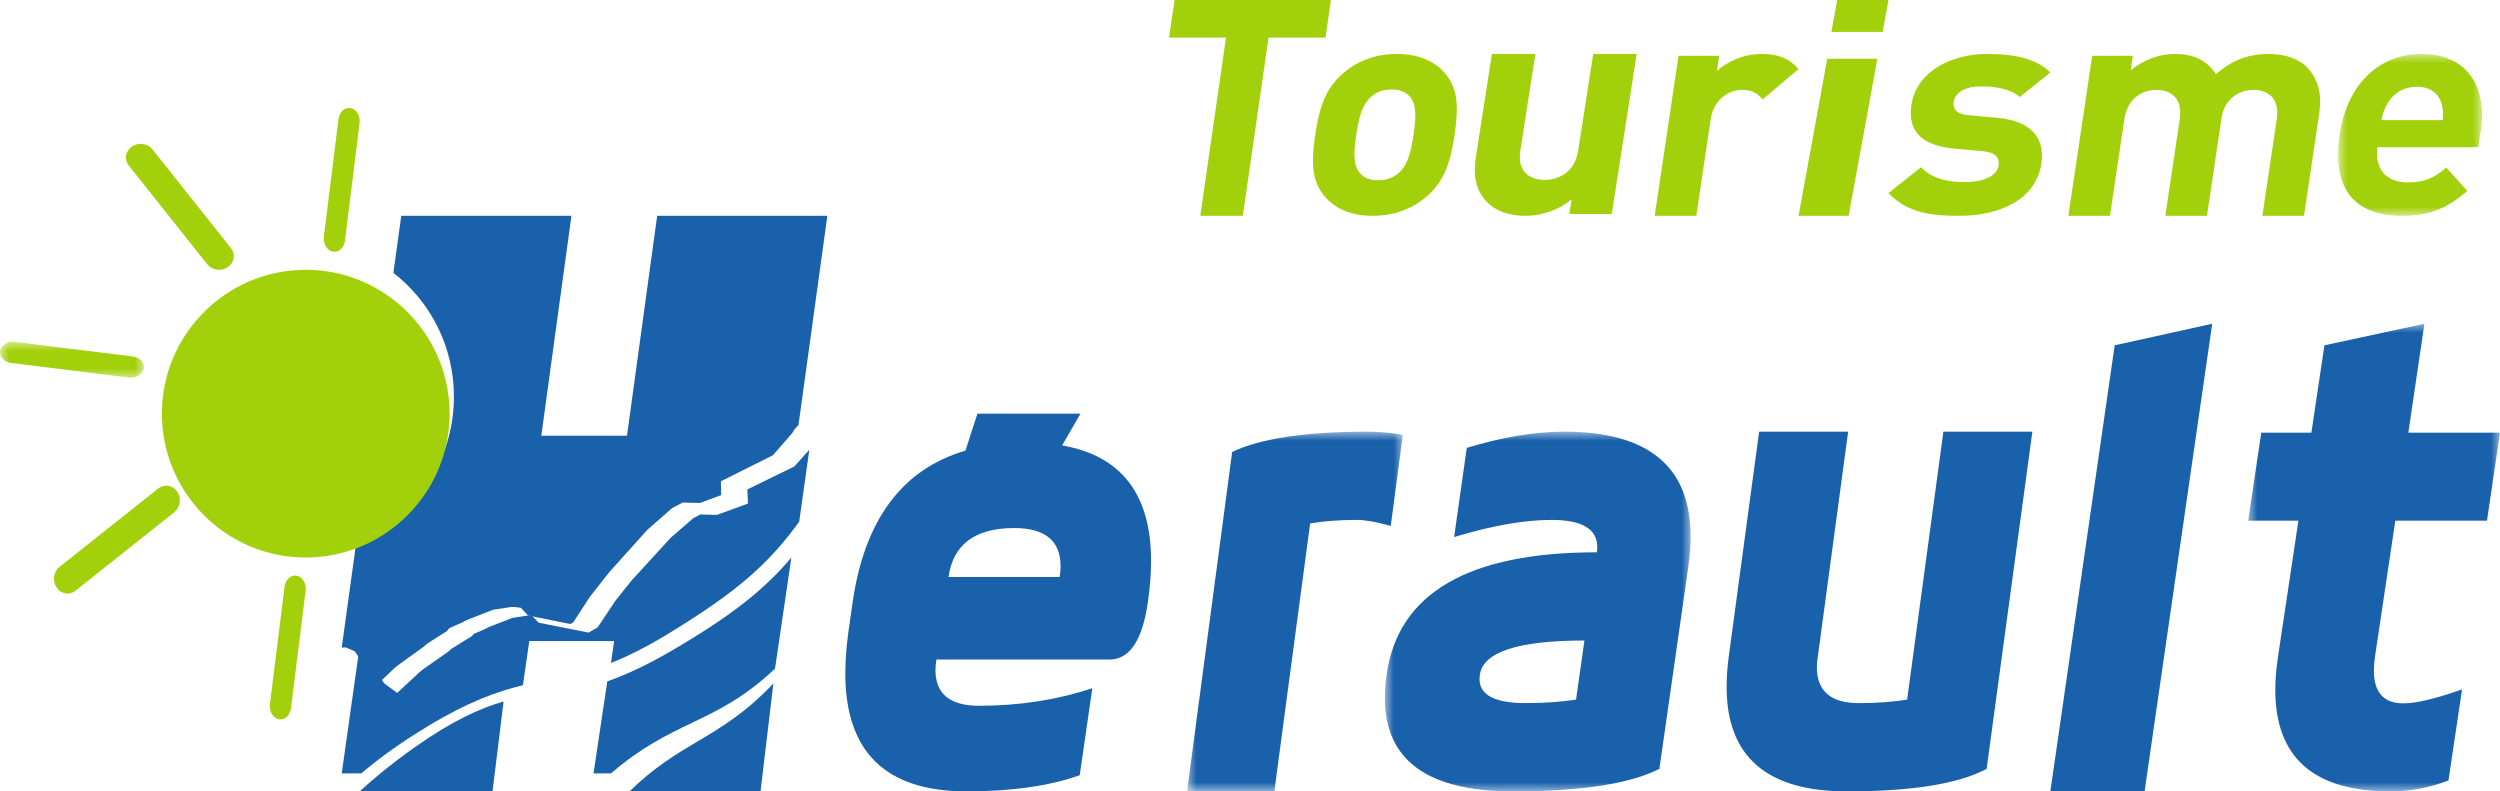 <?xml version="1.0" encoding="UTF-8"?>
<svg width="139px" height="44px" viewBox="0 0 139 44" version="1.1" xmlns="http://www.w3.org/2000/svg" xmlns:xlink="http://www.w3.org/1999/xlink">
    <title>Group 56</title>
    <defs>
        <polygon id="path-1" points="0 0 12 0 12 20 0 20"></polygon>
        <polygon id="path-3" points="0 0 17 0 17 20 0 20"></polygon>
        <polygon id="path-5" points="0 0 14 0 14 26 0 26"></polygon>
        <polygon id="path-7" points="0 0 8 0 8 9 0 9"></polygon>
        <polygon id="path-9" points="0 0 8 0 8 2 0 2"></polygon>
    </defs>
    <g id="Accueil" stroke="none" stroke-width="1" fill="none" fill-rule="evenodd">
        <g id="Group-56">
            <path d="M38.799,41.213 C37.611,41.917 36.396,42.64 35,44 L42.286,44 L43,38 C41.454,39.637 40.11,40.436 38.799,41.213" id="Fill-1" fill="#1A61AB"></path>
            <path d="M20,44 L27.384,44 L27.496,43.092 L28,39 C26.667,39.398 25.17,40.053 23.022,41.575 C21.772,42.46 20.807,43.253 20,44" id="Fill-3" fill="#1A61AB"></path>
            <path d="M34.861,24.227 L34.861,24.227 L30.097,24.227 L31.772,12 L22.31,12 L21.873,15.17 C23.916,16.751 25.238,19.248 25.238,22.055 C25.238,25.72 22.984,28.857 19.814,30.112 L19,36.01 L19.223,35.995 L19.722,36.212 L20.838,37.853 L21.034,38 L21.927,37.153 L22.107,37.001 L23.564,35.954 L23.725,35.803 L24.845,35.09 L24.983,34.922 L25.718,34.601 L25.917,34.489 L27.419,33.901 L28.416,33.749 L28.652,33.752 L28.963,33.794 L29.361,34.221 L31.709,34.697 L31.873,34.601 L32.795,33.186 L33.868,31.82 L35.993,29.457 L37.368,28.252 L37.958,27.941 L38.923,27.965 L40.095,27.528 L40.082,26.758 L42.975,25.311 L44.05,24.077 L44.173,23.874 L44.397,23.625 L46,12 L36.538,12 L34.861,24.227 Z" id="Fill-5" fill="#1A61AB"></path>
            <path d="M37.11,35.263 C41.042,32.876 42.765,31.308 44.435,29.006 L45,25 L44.168,25.934 L41.553,27.211 L41.586,27.998 L39.861,28.627 L38.94,28.604 L38.916,28.615 L38.55,28.808 L37.293,29.896 L35.127,32.262 L34.204,33.417 L33.231,34.88 L32.722,35.172 L29.95,34.624 L29.573,34.226 L29.518,34.219 L29.371,34.219 L28.495,34.353 L27.132,34.881 L26.95,34.983 L26.35,35.239 L26.245,35.362 L25.079,36.087 L24.942,36.218 L23.486,37.238 L23.351,37.349 L22.084,38.525 L21.365,37.996 L20.306,36.475 L20.129,36.4 L19.93,36.413 L19,43 L20.088,43 C21.018,42.21 22.165,41.36 23.742,40.404 C26.054,39.001 27.669,38.437 29.075,38.098 L29.337,36.278 L29.428,35.642 L29.428,35.642 L29.428,35.642 L34.145,35.642 L34.089,36.032 L33.97,36.86 C34.862,36.508 35.876,36.011 37.11,35.263" id="Fill-7" fill="#1A61AB"></path>
            <path d="M37.299,36.205 C35.898,37.021 34.759,37.534 33.765,37.885 L33,43 L33.972,43 C35.658,41.544 37.079,40.859 38.461,40.196 C39.952,39.48 41.378,38.795 43.092,37.174 L43.694,33.081 L44,31 C42.498,32.774 40.709,34.218 37.299,36.205" id="Fill-9" fill="#1A61AB"></path>
            <path d="M22.156,16.89 L22.156,16.89 C21.914,16.685 21.658,16.495 21.392,16.319 C20.131,15.487 18.621,15 16.999,15 C12.589,15 9,18.589 9,23.001 C9,27.411 12.589,31 16.999,31 C17.83,31 18.63,30.87 19.383,30.633 C19.689,30.537 19.987,30.426 20.274,30.296 L20.275,30.296 C23.057,29.042 25,26.245 25,23.001 C25,20.553 23.894,18.359 22.156,16.89" id="Fill-11" fill="#A2D10C"></path>
            <path d="M106.037,38.898 C105.673,38.958 105.269,39.003 104.831,39.039 C104.394,39.075 103.902,39.094 103.357,39.094 C101.797,39.094 101.018,38.428 101.018,37.097 C101.018,36.908 101.034,36.715 101.07,36.517 L102.757,24 L97.808,24 L96.117,36.517 C96.039,37.105 96,37.662 96,38.191 C96,42.063 98.228,44 102.688,44 C106.31,44 108.9,43.581 110.457,42.747 L113,24 L108.052,24 L106.037,38.898 Z" id="Fill-13" fill="#1A61AB"></path>
            <polygon id="Fill-15" fill="#1A61AB" points="114 44 119.239 44 123 18 117.577 19.199"></polygon>
            <g id="Group-19" transform="translate(66, 24)">
                <mask id="mask-2" fill="white">
                    <use xlink:href="#path-1"></use>
                </mask>
                <g id="Clip-18"></g>
                <path d="M10.107,0 C6.602,0 4.072,0.376 2.508,1.13 L0,20 L4.853,20 L6.844,5.102 C7.188,5.044 7.577,4.997 8.006,4.961 C8.435,4.926 8.918,4.907 9.453,4.907 C9.92,4.907 10.545,5.02 11.325,5.243 L12,0.172 C11.288,0.06 10.657,0 10.107,0" id="Fill-17" fill="#1A61AB" mask="url(#mask-2)"></path>
            </g>
            <g id="Group-22" transform="translate(77, 24)">
                <mask id="mask-4" fill="white">
                    <use xlink:href="#path-3"></use>
                </mask>
                <g id="Clip-21"></g>
                <path d="M9.966,0 C8.333,0 6.527,0.304 4.553,0.9 L3.849,5.86 C5.944,5.225 7.753,4.907 9.268,4.907 C10.962,4.907 11.81,5.414 11.81,6.425 L11.792,6.708 C4.635,6.708 0.735,8.978 0.091,13.522 C0.031,13.97 0,14.397 0,14.808 C0,18.269 2.375,20 7.123,20 C10.915,20 13.629,19.58 15.262,18.747 L16.874,7.485 C16.956,6.897 17,6.348 17,5.843 C17,1.948 14.653,0 9.966,0 L9.966,0 Z M10.629,14.899 C10.247,14.958 9.826,15.003 9.367,15.039 C8.908,15.075 8.391,15.092 7.82,15.092 C6.114,15.092 5.26,14.644 5.26,13.751 L5.28,13.522 C5.459,12.25 7.394,11.613 11.094,11.613 L10.629,14.899 Z" id="Fill-20" fill="#1A61AB" mask="url(#mask-4)"></path>
            </g>
            <path d="M59.054,24.764 L60.075,23 L54.345,23 L53.68,25.054 C50.168,26.086 48.071,28.891 47.405,33.487 L47.175,35.113 C47.057,35.947 47,36.722 47,37.442 C47,41.812 49.248,44 53.743,44 C56.264,44 58.361,43.699 60.033,43.101 L60.734,38.262 C58.78,38.914 56.677,39.241 54.431,39.241 C52.819,39.241 52.012,38.577 52.012,37.253 C52.012,37.07 52.029,36.876 52.066,36.67 L61.687,36.67 C62.806,36.67 63.517,35.608 63.821,33.487 C63.939,32.665 64,31.899 64,31.193 C64,27.479 62.347,25.341 59.054,24.764 M58.916,32.082 L52.737,32.082 C52.996,30.267 54.214,29.36 56.39,29.36 C58.109,29.36 58.968,30.067 58.968,31.482 C58.968,31.666 58.951,31.866 58.916,32.082" id="Fill-23" fill="#1A61AB"></path>
            <g id="Group-27" transform="translate(125, 18)">
                <mask id="mask-6" fill="white">
                    <use xlink:href="#path-5"></use>
                </mask>
                <g id="Clip-26"></g>
                <path d="M8.904,6.056 L9.798,0 L4.238,1.199 L3.513,6.056 L0.725,6.056 L0,10.949 L2.791,10.949 L1.654,18.538 C1.556,19.181 1.506,19.785 1.506,20.349 C1.506,24.116 3.637,26 7.899,26 C9.013,26 10.092,25.793 11.136,25.392 L11.885,20.361 L11.879,20.331 C10.43,20.847 9.345,21.106 8.626,21.106 C7.536,21.106 6.989,20.502 6.989,19.292 C6.989,19.059 7.008,18.807 7.045,18.538 L8.18,10.949 L13.277,10.949 L14,6.056 L8.904,6.056 Z" id="Fill-25" fill="#1A61AB" mask="url(#mask-6)"></path>
            </g>
            <polygon id="Fill-28" fill="#A2D10C" points="70.532 2.09 69.102 12 66.736 12 68.166 2.09 65 2.09 65.302 0 74 0 73.698 2.09"></polygon>
            <path d="M78.381,5.364 C78.155,5.11 77.823,4.976 77.366,4.976 C76.91,4.976 76.556,5.11 76.254,5.364 C75.712,5.82 75.546,6.58 75.411,7.491 C75.275,8.403 75.212,9.18 75.619,9.636 C75.845,9.889 76.158,10.024 76.615,10.024 C77.072,10.024 77.444,9.889 77.745,9.636 C78.288,9.18 78.456,8.403 78.591,7.491 C78.727,6.58 78.788,5.82 78.381,5.364 M79.329,10.919 C78.681,11.493 77.674,12 76.321,12 C74.968,12 74.13,11.493 73.653,10.919 C72.95,10.092 72.887,9.095 73.126,7.491 C73.362,5.904 73.721,4.908 74.67,4.081 C75.318,3.506 76.307,3 77.66,3 C79.013,3 79.87,3.506 80.347,4.081 C81.05,4.908 81.112,5.904 80.876,7.491 C80.637,9.095 80.278,10.092 79.329,10.919" id="Fill-30" fill="#A2D10C"></path>
            <path d="M87.255,11.897 L87.382,11.078 C86.654,11.693 85.715,12 84.822,12 C83.856,12 83.12,11.71 82.658,11.214 C81.989,10.497 81.915,9.66 82.066,8.687 L82.951,3 L85.367,3 L84.531,8.379 C84.342,9.592 85.114,10.002 85.877,10.002 C86.639,10.002 87.558,9.592 87.746,8.379 L88.584,3 L91,3 L89.616,11.897 L87.255,11.897 Z" id="Fill-32" fill="#A2D10C"></path>
            <path d="M98.003,5.528 C97.698,5.186 97.423,4.998 96.854,4.998 C96.141,4.998 95.281,5.51 95.113,6.638 L94.314,12 L92,12 L93.326,3.102 L95.587,3.102 L95.46,3.956 C95.981,3.443 96.938,3 97.935,3 C98.842,3 99.45,3.222 100,3.837 L98.003,5.528 Z" id="Fill-34" fill="#A2D10C"></path>
            <path d="M100,12 L101.595,3.268 L104.381,3.268 L102.785,12 L100,12 Z M101.825,1.776 L102.15,0 L105,0 L104.675,1.776 L101.825,1.776 Z" id="Fill-36" fill="#A2D10C"></path>
            <path d="M108.931,12 C107.405,12 106.053,11.848 105,10.733 L106.808,9.299 C107.493,10.024 108.52,10.125 109.263,10.125 C110.1,10.125 111.015,9.873 111.118,9.213 C111.188,8.775 110.975,8.471 110.224,8.404 L108.719,8.268 C106.994,8.116 106.024,7.424 106.279,5.803 C106.566,3.979 108.489,3 110.46,3 C111.967,3 113.195,3.236 114,4.03 L112.296,5.397 C111.81,4.941 110.975,4.806 110.138,4.806 C109.171,4.806 108.698,5.212 108.629,5.651 C108.578,5.971 108.668,6.344 109.514,6.41 L111.018,6.546 C112.908,6.714 113.729,7.643 113.495,9.129 C113.189,11.071 111.219,12 108.931,12" id="Fill-38" fill="#A2D10C"></path>
            <path d="M125.787,12 L126.589,6.62 C126.769,5.408 126.029,4.998 125.3,4.998 C124.587,4.998 123.69,5.408 123.516,6.569 L122.708,12 L120.393,12 L121.195,6.62 C121.375,5.408 120.635,4.998 119.906,4.998 C119.176,4.998 118.296,5.408 118.116,6.62 L117.314,12 L115,12 L116.325,3.102 L118.587,3.102 L118.464,3.922 C119.159,3.324 120.061,3 120.916,3 C121.948,3 122.731,3.359 123.204,4.127 C124.104,3.341 124.992,3 126.149,3 C127.075,3 127.868,3.29 128.31,3.785 C128.951,4.502 129.093,5.339 128.948,6.313 L128.101,12 L125.787,12 Z" id="Fill-40" fill="#A2D10C"></path>
            <g id="Group-44" transform="translate(130, 3)">
                <mask id="mask-8" fill="white">
                    <use xlink:href="#path-7"></use>
                </mask>
                <g id="Clip-43"></g>
                <path d="M5.744,2.736 C5.579,2.212 5.137,1.823 4.38,1.823 C3.623,1.823 3.068,2.212 2.751,2.736 C2.566,3.057 2.48,3.292 2.407,3.681 L5.813,3.681 C5.852,3.292 5.834,3.057 5.744,2.736 L5.744,2.736 Z M2.188,5.184 C2.023,6.316 2.608,7.142 3.863,7.142 C4.844,7.142 5.365,6.873 6.014,6.316 L7.183,7.616 C6.141,8.51 5.193,9 3.576,9 C1.46,9 -0.432,8.055 0.087,4.491 C0.504,1.621 2.323,0 4.645,0 C7.139,0 8.29,1.789 7.938,4.204 L7.795,5.184 L2.188,5.184 Z" id="Fill-42" fill="#A2D10C" mask="url(#mask-8)"></path>
            </g>
            <path d="M18.594,14 C18.564,14 18.534,13.997 18.503,13.991 C18.18,13.93 17.957,13.555 18.007,13.154 L18.82,6.623 C18.87,6.222 19.172,5.947 19.496,6.009 C19.821,6.07 20.043,6.445 19.993,6.846 L19.18,13.377 C19.135,13.74 18.882,14 18.594,14" id="Fill-45" fill="#A2D10C"></path>
            <path d="M15.594,40 C15.564,40 15.534,39.997 15.503,39.991 C15.18,39.929 14.957,39.555 15.007,39.154 L15.82,32.622 C15.87,32.222 16.173,31.948 16.496,32.008 C16.821,32.07 17.043,32.445 16.993,32.846 L16.18,39.377 C16.135,39.74 15.883,40 15.594,40" id="Fill-47" fill="#A2D10C"></path>
            <g id="Group-51" transform="translate(0, 19)">
                <mask id="mask-10" fill="white">
                    <use xlink:href="#path-9"></use>
                </mask>
                <g id="Clip-50"></g>
                <path d="M7.266,2 C7.23,2 7.192,1.998 7.154,1.993 L0.623,1.18 C0.222,1.13 -0.053,0.827 0.008,0.503 C0.071,0.179 0.445,-0.042 0.846,0.007 L7.377,0.82 C7.778,0.869 8.053,1.172 7.991,1.497 C7.935,1.79 7.623,2 7.266,2" id="Fill-49" fill="#A2D10C" mask="url(#mask-10)"></path>
            </g>
            <path d="M12.181,15 C11.929,15 11.68,14.893 11.52,14.691 L7.159,9.203 C6.891,8.867 6.97,8.393 7.335,8.146 C7.7,7.9 8.213,7.972 8.48,8.309 L12.841,13.796 C13.109,14.133 13.03,14.607 12.665,14.853 C12.519,14.953 12.35,15 12.181,15" id="Fill-52" fill="#A2D10C"></path>
            <path d="M3.757,33 C3.524,33 3.295,32.885 3.146,32.665 C2.899,32.3 2.972,31.788 3.309,31.519 L8.797,27.159 C9.134,26.892 9.606,26.969 9.854,27.336 C10.1,27.7 10.028,28.213 9.691,28.481 L4.203,32.842 C4.068,32.949 3.912,33 3.757,33" id="Fill-54" fill="#A2D10C"></path>
        </g>
    </g>
</svg>